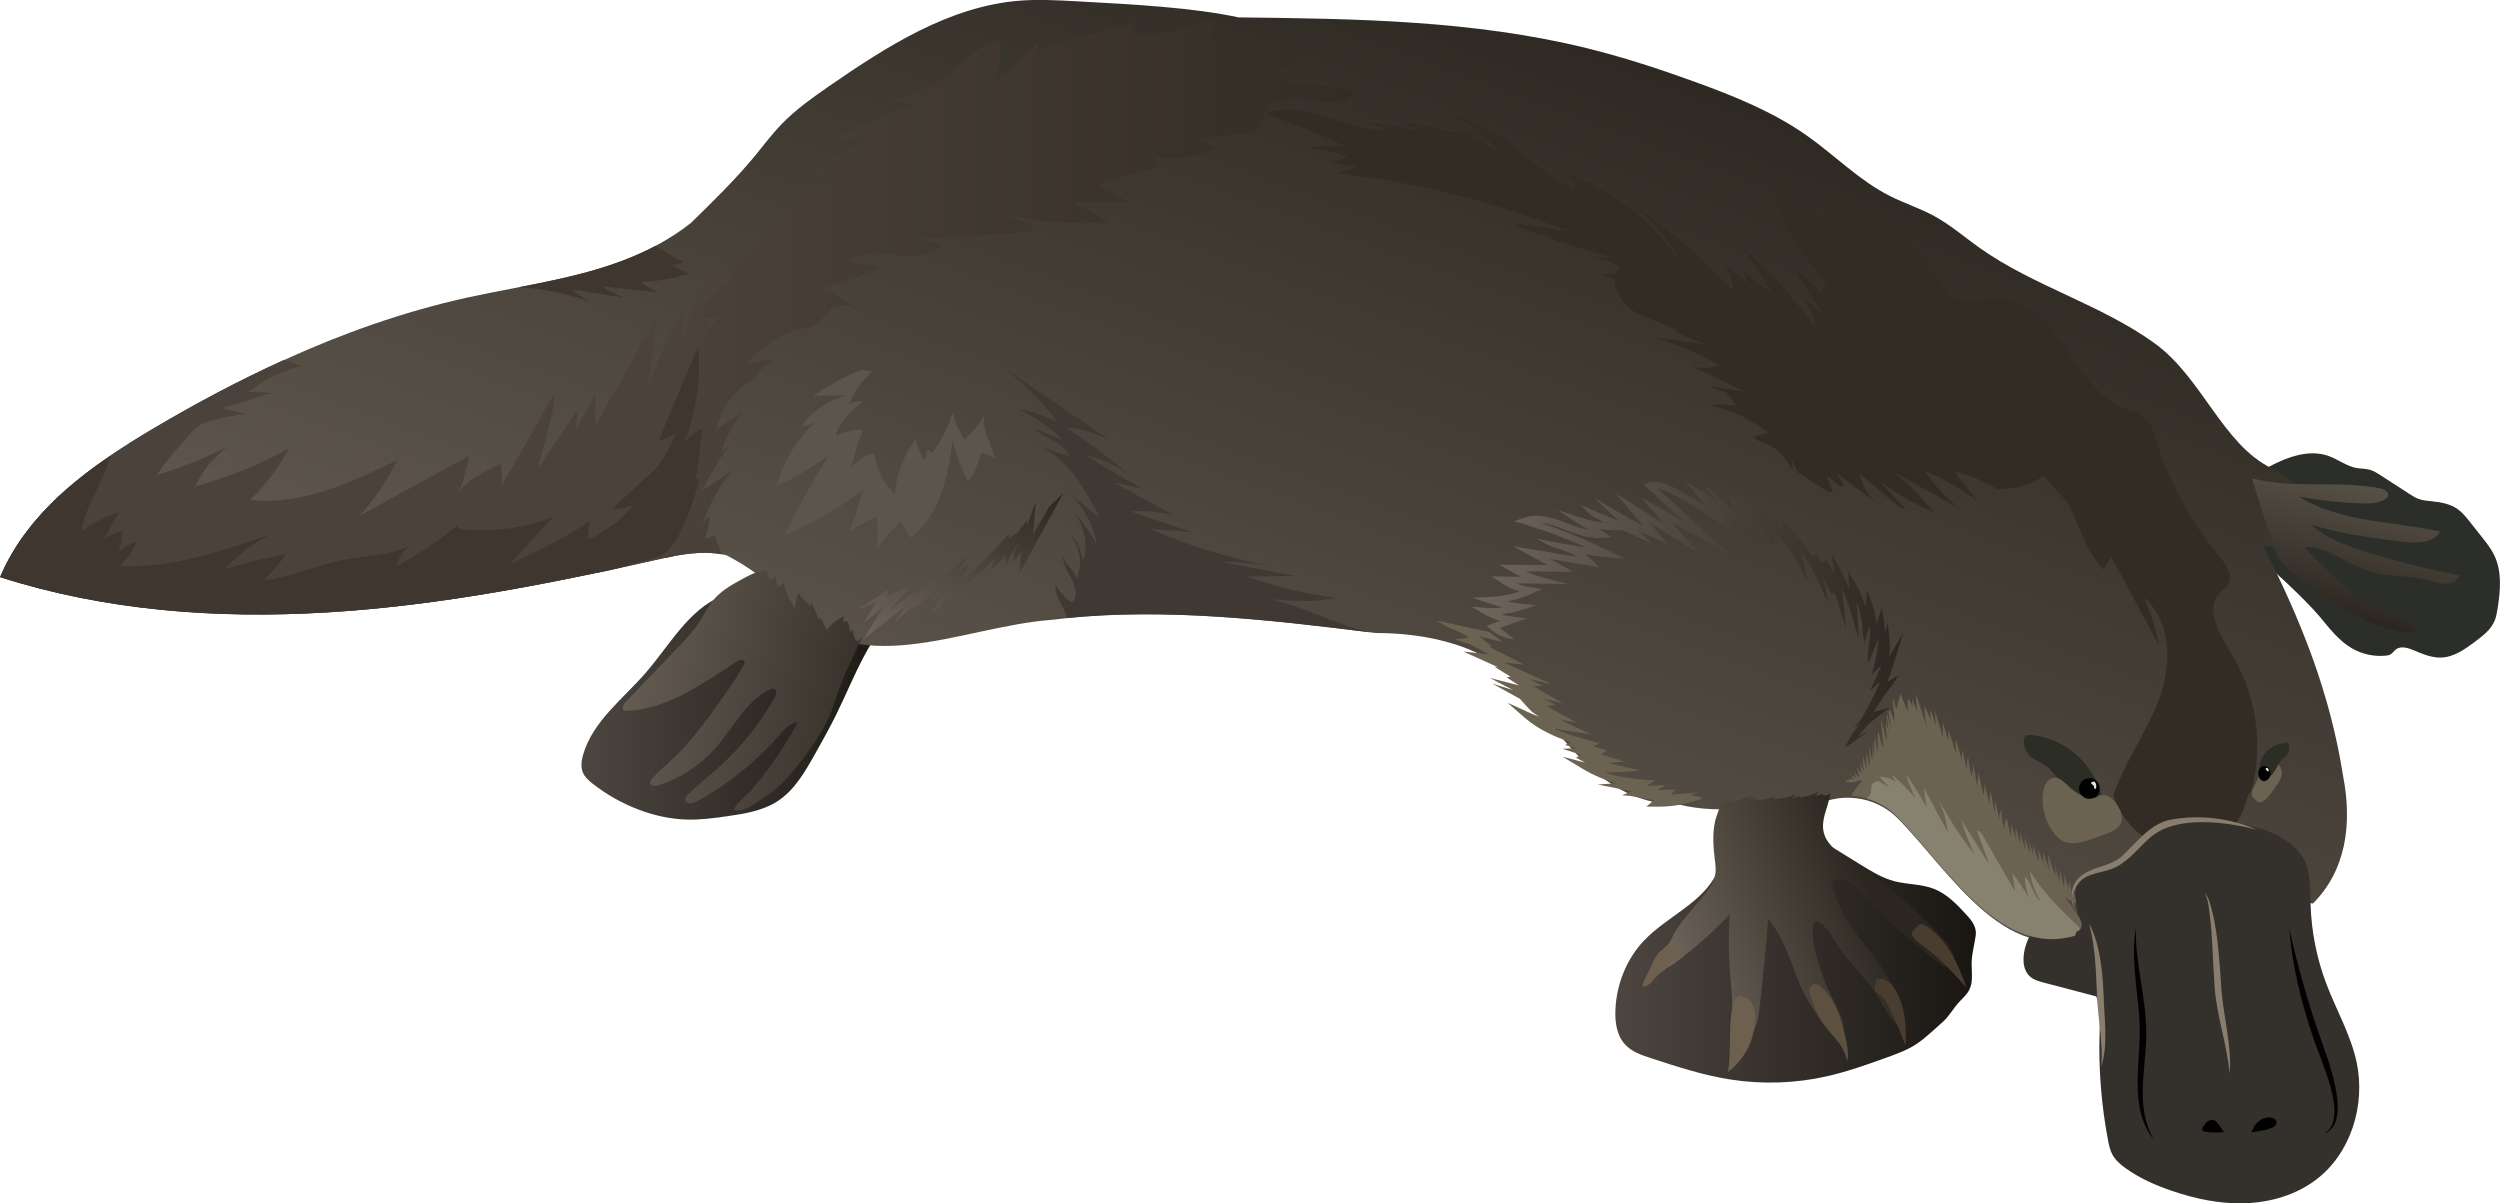 
        <svg xmlns:rdf="http://www.w3.org/1999/02/22-rdf-syntax-ns#" xmlns="http://www.w3.org/2000/svg" xmlns:cc="https://creativecommons.org/ns" xmlns:xlink="http://www.w3.org/1999/xlink" xmlns:dc="https://www.dublincore.org/specifications/dublin-core/dcmi-terms/" x="0px" y="0px" width="500px" height="240.66px" viewBox="0 0 500 240.66" xml:space="preserve">
            <title>Ornithorhynchus anatinus (Platypus)</title>
            <desc xmlns:ian_image_library="https://ian.umces.edu/media-library/">
                <ian_image_library:title>Ornithorhynchus anatinus (Platypus)</ian_image_library:title>
                <ian_image_library:descr><p>Illustration of Ornithorhynchus anatinus (Platypus)</p></ian_image_library:descr>
                <ian_image_library:scene>
                    <ian_image_library:contains>mammal, monotreme, platypus, Chordata, Mammalia, Monotremata, Ornithorhynchidae, Ornithorhynchus, anatinus</ian_image_library:contains>
                    <ian_image_library:when>2025-06-26</ian_image_library:when>
                </ian_image_library:scene>
            </desc>
             <defs><linearGradient id="ian_symbols_e10c12fd97ae5784a14d2b6e1f667497" x1="116.29" y1="141.56" x2="180.67" y2="141.56" gradientUnits="userSpaceOnUse"><stop offset="0" stop-color="#4d4640"></stop><stop offset="1" stop-color="#191612"></stop></linearGradient><linearGradient id="ian_symbols_e10c12fd97ae5784a14d2b6e1f6674971" x1="323.07" y1="192.98" x2="395.18" y2="192.98" xlink:href="#ian_symbols_e10c12fd97ae5784a14d2b6e1f667497"></linearGradient><linearGradient id="ian_symbols_e10c12fd97ae5784a14d2b6e1f6674972" x1="202.5" y1="229.21" x2="291.48" y2="-12.22" gradientUnits="userSpaceOnUse"><stop offset="0" stop-color="#6f665c"></stop><stop offset="1" stop-color="#2b2720"></stop></linearGradient><linearGradient id="ian_symbols_e10c12fd97ae5784a14d2b6e1f6674973" x1="179.69" y1="132.08" x2="202.43" y2="92.69" xlink:href="#ian_symbols_e10c12fd97ae5784a14d2b6e1f6674972"></linearGradient><linearGradient id="ian_symbols_e10c12fd97ae5784a14d2b6e1f6674974" x1="115.48" y1="132.51" x2="182.01" y2="143.35" xlink:href="#ian_symbols_e10c12fd97ae5784a14d2b6e1f6674972"></linearGradient><linearGradient id="ian_symbols_e10c12fd97ae5784a14d2b6e1f6674975" x1="476.26" y1="83.09" x2="466.93" y2="123.01" xlink:href="#ian_symbols_e10c12fd97ae5784a14d2b6e1f6674972"></linearGradient><linearGradient id="ian_symbols_e10c12fd97ae5784a14d2b6e1f6674976" x1="294.31" y1="122.86" x2="380.61" y2="122.86" xlink:href="#ian_symbols_e10c12fd97ae5784a14d2b6e1f6674972"></linearGradient><linearGradient id="ian_symbols_e10c12fd97ae5784a14d2b6e1f6674977" x1="131.95" y1="57.4" x2="270.61" y2="57.4" gradientUnits="userSpaceOnUse"><stop offset="0" stop-color="#4a423b"></stop><stop offset="1" stop-color="#332c24"></stop></linearGradient><linearGradient id="ian_symbols_e10c12fd97ae5784a14d2b6e1f6674978" x1="150.6" y1="75.54" x2="151.89" y2="75.54" xlink:href="#ian_symbols_e10c12fd97ae5784a14d2b6e1f6674977"></linearGradient><linearGradient id="ian_symbols_e10c12fd97ae5784a14d2b6e1f6674979" x1="172.41" y1="20.47" x2="176.87" y2="20.47" xlink:href="#ian_symbols_e10c12fd97ae5784a14d2b6e1f6674977"></linearGradient><linearGradient id="ian_symbols_e10c12fd97ae5784a14d2b6e1f66749710" x1="333.03" y1="193.86" x2="390.83" y2="171.85" gradientUnits="userSpaceOnUse"><stop offset="0" stop-color="#6f665c"></stop><stop offset=".71" stop-color="#2b2720"></stop></linearGradient></defs><path d="M144.32,119.2c-6.68,2.83-10.38,9.82-15.13,15.3-4.55,5.25-10.6,9.71-12.55,16.38-.35,1.19-.54,2.5-.06,3.64.4.93,1.19,1.63,1.99,2.25,2.73,2.13,5.78,3.86,9.01,5.1,3.19,1.23,6.57,1.98,9.99,2.05,2.63.05,5.24-.3,7.85-.67,3.5-.5,7.12-1.08,10.09-3.01,3.37-2.19,5.47-5.84,7.44-9.34,1.47-2.62,2.95-5.24,4.27-7.93,3.82-7.74,6.7-16.46,13.44-21.85" fill="url(#ian_symbols_e10c12fd97ae5784a14d2b6e1f667497)"></path><path d="M453.24,93.64c3.84-2.08,8.35-3.91,12.46-2.45,1.92.68,3.6,2.05,5.6,2.41.9.16,1.84.11,2.72.37.74.22,1.4.64,2.05,1.06,1.91,1.24,3.83,2.48,5.74,3.71.61.4,1.23.8,1.92,1.05.85.31,1.77.37,2.68.47,1.8.18,3.65.52,5.13,1.57.95.67,1.68,1.6,2.41,2.51.81,1.02,1.62,2.04,2.42,3.06.94,1.18,1.88,2.37,2.52,3.74,1.54,3.26,1.19,7.06.62,10.61-.13.84-.28,1.68-.61,2.46-.73,1.71-2.28,2.91-3.77,4.03-2.06,1.55-4.29,3.17-6.87,3.27-1.89.07-3.7-.69-5.44-1.43-1.18-.5-2.65-.97-3.67-.18-.38.3-.64.75-1.07.99-.28.16-.62.21-.94.24-2.33.23-4.73-.29-6.76-1.47-2.65-1.54-4.55-4.07-6.51-6.42-2.72-3.25-9.66-9.65-12.88-12.41" fill="#2c2e2a"></path><path d="M343.43,174.46c-2.83,6.14-10.05,8.79-14.69,13.72-3.49,3.71-5.46,8.75-5.66,13.84-.1,2.44.27,5.07,1.93,6.87,1.35,1.47,3.33,2.14,5.23,2.76,5.2,1.7,10.44,3.41,15.85,4.25,6.42,1.01,13.03.78,19.37-.66,4.03-.92,7.94-2.32,11.83-3.72,2.06-.74,4.14-1.49,5.96-2.69,1.89-1.24,3.53-2.91,5.23-4.38,1.29-1.11,2.11-2.67,3.25-3.94.73-.81,1.6-1.52,2.1-2.49.78-1.49.54-3.28.5-4.96-.05-2.08.53-3.9.81-5.92.24-1.66-.7-2.93-1.77-4.1-1.91-2.08-3.92-4.22-6.55-5.26-2.53-1-5.36-.86-7.98-1.55-2.42-.64-4.58-1.97-6.71-3.29-1.9-1.17-3.79-2.34-5.69-3.51" fill="url(#ian_symbols_e10c12fd97ae5784a14d2b6e1f6674971)"></path><path d="M359.69,182.02c-.35-.48-.71-.93-1.08-1.38l1.02-.84c.39.47.77.94,1.13,1.44l-1.06.78Z" fill="#010101"></path><path d="M461.29,108.34c.07.53.04,1.07-.33,1.43-.43.42-1.12.36-1.72.26-.53-.09-6.68-1-6.54-.73,7.54,14.88,13.32,29.32,15.91,45.85,1.89,9.72.57,18.96-6.03,25.56-14.52-2.64-30.36-1.32-43.56,5.28-17.16,9.24-29.04-11.88-39.6-22.44-2.17-2.17-5.11-3.53-8.15-3.9-1.61-.2-3.26-.13-4.85.24-1.78.41-2.89,1.18-4.72,1.14-8.8-.2-17.13,2.06-25.84-.11-14.52,0-22.44-11.88-31.68-23.76-6.6-7.92-18.48-10.56-29.04-10.56-.5-.07-1.02-.13-1.53-.18-19.71-2.46-40.5-4.81-60.26-2.79-.96.11-1.93.21-2.89.33-18.48,1.32-39.6,13.2-54.13-3.96-2.64-3.96-6.6-6.6-11.01-8.94-.32-.08-.62-.13-.94-.2-3.21-.57-6.48-.22-9.73.38-.57.11-1.12.22-1.68.34-.82.17-1.62.34-2.43.53-1.56.34-3.12.7-4.67,1.04-19.96,4.37-40.11,8.09-60.49,9.31-21.98,1.31-44.33-.34-65.31-7.06.7-1.68,1.52-3.29,2.42-4.84.24-.42.49-.83.75-1.23.46-.73.95-1.44,1.45-2.14.26-.36.53-.71.81-1.07.26-.36.54-.71.82-1.06.28-.36.55-.69.87-1.03.29-.34.58-.69.88-1.02.28-.33.58-.66.91-.99.32-.33.62-.66.95-.98.79-.79,1.6-1.58,2.44-2.34.32-.29.63-.58.96-.87.53-.46,1.07-.91,1.61-1.36.01-.03.04-.04.05-.04.67-.55,1.37-1.12,2.13-1.7.42-.33.86-.65,1.29-.98.15-.11.29-.21.44-.32.34-.26.7-.5,1.04-.75.65-.46,1.29-.91,1.94-1.36.01-.01.04-.03.05-.04.05-.04.11-.07.16-.11,2.89-1.98,5.86-3.82,8.83-5.57,8.37-4.95,16.99-9.54,25.86-13.56,11.75-5.36,23.92-9.68,36.51-12.48,3.43-.75,6.92-1.41,10.42-2.09,9.47-1.83,18.97-3.79,27.46-8.3,2.44-1.29,4.81-2.8,7.05-4.57,4.41-4.3,8.84-8.62,12.77-13.37,1.82-2.22,3.54-4.53,5.54-6.57,2.79-2.85,6.06-5.15,9.33-7.42,11.59-8,24.05-15.97,38.09-17.1,3.75-.3,7.51-.09,11.25.11,11.72.63,23.43,1.27,32.57,3.23,23.35.26,46.96.57,69.64,6.16,7.35,1.81,14.56,4.17,21.69,6.76,7.8,2.83,15.58,5.97,22.36,10.75,5.6,3.95,10.48,9,16.62,12.08,2.88,1.45,5.99,2.44,8.83,3.99,3.21,1.76,5.98,4.17,8.95,6.28,10.89,7.76,24.33,11.35,35.15,19.19,9.45,6.85,13.54,20.15,23.34,24.96,1.65.81,3.3,1.36,4.19,3.12.44.88.66,1.85.87,2.82.61,2.74,1.22,5.48,1.83,8.21.04.17.07.34.1.52Z" fill="url(#ian_symbols_e10c12fd97ae5784a14d2b6e1f6674972)"></path><path d="M422.13,111.11c3.22,5.98,6.44,11.95,9.65,17.91-.58-3.29-1.58-6.48-2.98-9.52,5.48,4.67,5.56,13.29,3.1,20.07-1.74,4.78-4.45,9.11-6.71,13.65-.58,1.14-1.12,2.3-1.62,3.47-.3.75-.82,1.6-.84,2.4,0,.24.03.48.13.71.84,2.03,2.18,4.13,3.7,5.73.7.75,1.5,1.41,2.4,1.91,1.1.63,2.34,1.03,3.56,1.36,1.85.48,3.72.79,5.61,1,1.03.12,2.07.2,3.08-.04,1.19-.29,2.24-1.02,3.17-1.83,1.77-1.56,3.19-3.5,4.17-5.64.48-1.07.62-2.36,1.16-3.38.21-.4.49-.61.65-1.04.21-.57.3-1.23.42-1.82.95-4.74.88-9.66-.12-14.39-.83-3.87-2.31-7.59-4.4-10.96-2.35-3.8-5.39-8.88-2.34-12.15.58-.62,1.35-1.08,1.76-1.82.98-1.76-.45-3.82-1.73-5.35-5.77-6.96-10.16-15.05-12.84-23.67-.48-1.52-.95-3.13-2.14-4.17-1.06-.91-2.47-1.21-3.76-1.7-5.49-2.09-8.81-7.52-12.15-12.34-3.35-4.82-7.92-9.76-13.78-9.82-2.97-.04-6.19,1.15-8.73-.38-1.27-.77-2.07-2.06-2.89-3.29-4.77-7.16-11.25-13.14-18.76-17.31-1.21-.67-3.1-1.11-3.67.16-.33.71.04,1.52.4,2.2,1.43,2.67,3,5.24,4.73,7.72-4.33-4.17-9.39-7.59-14.85-10.06-.09,4.05,2.23,7.62,4.49,11.08.12.2.25.38.37.57,1.72,2.26,3.45,4.51,5.16,6.77-.83-.18-1.41,1.02-.98,1.64l-.48-.44c-1.82-1.72-3.66-3.43-5.48-5.14,1.68,3.12,3.55,6.1,5.62,8.96.29.44.61.86.92,1.28-.32-.34-.63-.67-.98-.99-1.28-1.23-2.75-2.28-4.3-3.12,1.66,1.31,2.8,3.25,3.16,5.33.05.3.09.62.11.92-.25-.36-.51-.71-.79-1.07-4.34-5.98-9.43-11.43-15.08-16.2,2.64,2.97,4.92,6.24,6.8,9.74.08.13.15.25.21.38-.66-.37-1.29-.77-1.91-1.2-.01,0-.01-.01-.03-.01-1.4-.99-2.69-2.14-3.83-3.43.28,1.11.74,2.17,1.32,3.13.21.34.45.67.69.99-.26-.34-.54-.67-.83-.99-1.39-1.53-3.02-2.83-4.83-3.82.94,1.14,1.52,2.57,1.66,4.04.03.32.04.63.03.95-.29-.32-.59-.62-.9-.94-6.44-6.76-13.64-12.82-21.41-18.02,5.2,3.63,9.52,8.53,12.45,14.15-5.97-9.03-14.98-16.01-25.21-19.52,1.4.48,2.57,1.58,3.19,2.93.2.44.34.88.42,1.35-.66-.3-1.32-.65-1.94-1.03-.44-.25-.87-.51-1.29-.82-.13-.03-.28-.05-.41-.07-2.19-1.72-4.37-3.42-6.56-5.14-4.48-3.5-9.2-7.12-14.81-7.99,2.96,1.08,5.64,2.88,7.78,5.19,0,0,.01.01.03.03.63.69,1.23,1.44,1.77,2.22-2.94-2.11-6.15-3.83-9.52-5.14-1.17-.45-2.36-.84-3.58-1.19.91.42,1.81.83,2.72,1.25.99.45,1.98.91,2.96,1.36-1.68-.34-3.35-.69-5.04-1.02-2.6-.54-5.2-1.06-7.82-1.58,1.82.71,3.63,1.41,5.45,2.13-3.84-.63-7.68-1.28-11.54-1.93,1.48.55,2.94,1.11,4.42,1.65-6.77.33-13.5-3.78-20-3.99-1.57-.05-3.14.13-4.69.66.17.09.33.2.49.3,5.28,1.76,10.43,3.85,15.43,6.27-2.53.07-5.07.13-7.62.2.05.04.11.09.16.12,2.73.28,5.45.87,8.05,1.74-.99.5-2.03.87-3.12,1.12.55.21,1.11.4,1.68.54,1.25.12,2.51.22,3.75.33-.42.07-.84.16-1.25.29-.96.26-1.9.65-2.77,1.16,6.3.73,12.58,1.78,18.77,3.18,9.19,2.05,18.22,4.84,26.97,8.34-1.69-.22-3.38-.46-5.07-.69-1.93-.26-3.85-.51-5.78-.78,2.97,1.6,6.27,2.57,9.62,2.88-1.16-.07-2.32-.12-3.47-.18,3.29.99,6.57,1.97,9.86,2.96,1.29.38,2.57.78,3.87,1.16-.62-.01-1.24-.03-1.86-.04-1.02-.03-2.03-.04-3.05-.07,1.44.13,2.85.38,4.25.75.71.42,1.43.86,2.13,1.31-.36.36-.62.75-.79,1.17-.95.08-1.91.16-2.88.24.86.32,1.73.65,2.59.96-.17,2.43,1.77,5.25,4.13,6.56,1.33.74,2.79,1.27,4.22,1.82h.01c1.76.69,3.47,1.41,4.86,2.6h.01c1.66.77,3.38,1.44,5.14,1.99-1.62-.21-3.26-.42-4.88-.62-1.77-.24-3.52-.46-5.29-.69,1.52.49,3.02,1.02,4.5,1.61,2.83,1.11,5.58,2.42,8.25,3.88-1.23.46-2.55.62-3.85.5-.66-.07-1.29-.21-1.91-.41,1.15.55,2.31,1.11,3.46,1.68,2.38,1.14,4.75,2.28,7.14,3.45-1.4-.2-2.81-.4-4.22-.59-1.25-.18-2.5-.36-3.75-.53,1.53.3,3.04.78,4.49,1.39.61.71,1.17,1.44,1.7,2.2.09.13.16.28.18.44-1.72-.34-3.5-.38-5.23-.11,1.72.36,3.39.88,5.02,1.56,2.34.96,4.55,2.26,6.55,3.82-.86.46-1.81.75-2.79.86.25.26.51.51.79.77,2.01.66,3.88,1.58,5.23,3.17.65.78,1.17,1.7,1.69,2.61.11.09.21.17.33.25-.01-.03-.01-.04-.03-.07-.07-.09-.13-.17-.21-.26.05.04.11.07.16.11-.18-.57-.29-1.16-.3-1.77.4.79.81,1.56,1.21,2.35,2.03,1.32,4.05,2.63,6.09,3.95.3-.05.61-.12.9-.21-.41-1.03-.81-2.06-1.2-3.09.96.78,1.91,1.56,2.88,2.34.2-.13.38-.26.57-.41-.51-.82-1.03-1.62-1.54-2.43.77.58,1.54,1.15,2.32,1.73,2.05,1.52,4.09,3.04,6.14,4.55-1.69-1.25-2.94-3.08-3.52-5.08-.11-.33-.18-.66-.24-1,2.65,2.22,5.29,4.44,7.95,6.65.44.15.87.29,1.32.4-1.82-1.9-3.63-3.8-5.45-5.69,2.44,1.78,5.02,3.37,7.7,4.75,1.07.55,2.17,1.08,3.27,1.57-1.76-2.27-3.72-4.36-5.86-6.26-.69-.61-1.39-1.19-2.1-1.74.44.24.88.49,1.32.71,3.93,2.17,7.85,4.32,11.8,6.47-1.76-1.33-3.34-2.86-4.75-4.55-.78-.92-1.5-1.91-2.16-2.93,3.68,1.54,7.19,3.54,10.4,5.9-1.4-1.76-2.79-3.5-4.2-5.25.17.13.34.25.51.36-.28-.32-.54-.63-.82-.95,2.96.75,5.81,1.94,8.44,3.5.45.03.9.04,1.35.01,2.89-.09,5.76-.96,8.12-2.67,1.45,1.89,3.02,3.67,4.7,5.33,2.24,4.37,3.76,10.03,7.22,13.52.08-.42,1.49-2.47,1.44-2.9M266.3,86.3s-.04-.03-.05-.03c.41.03.82.04,1.23.07-.4,0-.78-.01-1.17-.04Z" fill="#332c24"></path><path d="M171.32,122.09l6.57-4.32-.51,1.46-.04.11c.71-.43,1.46-.8,2.23-1.11l2.69-1.08-1.96,2.13c-.79.86-1.54,1.76-2.25,2.7,1.62-1.22,3.28-2.39,4.95-3.51l1.95-1.3-.1.21c.69-.55,3.03-2.72,3.76-3.22l-1.2,2.21c.79-.63,1.57-1.28,2.34-1.93l4-3.37-2.45,3.43c.16-.11.33-.22.5-.33l1.96-1.28-1.01,2.11c-.23.48-.48.95-.74,1.41,3.05-2.61,5.95-5.41,8.65-8.36l1.1-1.2.03.93c.43-.39.9-.74,1.39-1.04l.32-.2c.23-.3.46-.61.7-.91l1.26-1.6-.05,1.13c.02-.06.04-.11.06-.17l1.66-4.69-.38,4.96c-.04.56-.11,1.12-.19,1.68l3.3-5.61,2.84-2.74-8.76,15.98.19-3.48c.12-.33.24-.67.35-1.01-.14.23-1.84,2.36-1.99,2.59l.43-2.6c.24-.44.45-.89.62-1.37-.62.86-1.93,3.57-2.5,4.46l.11-2.22c-.2.33-.45.63-.73.89l-2.41,2.23,1.13-2.48c-3.25,3.3-9.19,8.31-12.87,11.12l1.58-2.91c.79-.81,1.5-1.68,2.14-2.6-.72.63-3.27,2.62-3.9,3.34l.85-2.11c-.63.49-1.27.98-1.9,1.46l-3.11,2.34.54-.81c-.25.24-3.35,2.88-3.64,3.08l2.25-3.1c-1.88,1.34-3.72,2.74-5.5,4.18l-2.94,2.39,1.96-3.24c.76-1.26,1.6-2.48,2.49-3.65-.54.39-3.8,3.04-4.28,3.49l1.8-3.14c.3-.34.57-.7.81-1.09l-4.07,1.72Z" fill="url(#ian_symbols_e10c12fd97ae5784a14d2b6e1f6674973)"></path><path d="M172.42,127.49c-.41.26-.55.56-.96.82-.61-.6-.92-1.5-.81-2.35-.23.05-.43.23-.5.46-.25-.27-.29-.68-.32-1.05s-.09-.78-.38-1.02-.84-.15-.88.22c.09-.44.17-.88.26-1.32-1.41.57-2.64,1.57-3.49,2.83-.26-.58-.52-1.17-.78-1.75-.18-.4-.57-.87-.94-.65-.36-1.07-.79-2.12-1.29-3.14l-.26.62c-.92-.73-1.73-1.61-2.38-2.59-.38,1.01-.63,2.06-.75,3.13-1.01-1.56-1.78-3.28-2.27-5.08-.25.21-.51.41-.76.62-.09.07-.21.15-.32.12-.13-.04-.17-.19-.19-.33-.09-.49-.1-1.1-.28-1.56-.13.11-.32.15-.48.21-.25.1-.51.19-.78.21-.13-.39-.26-.78-.39-1.16-.06-.19-.14-.41-.08-.61-.94-.1-2,.28-2.85.64-.91.39-1.77.88-2.64,1.35-1.97,1.07-3.92,2.27-5.33,4.01-1,1.24-1.7,2.69-2.55,4.03-1.32,2.08-3.04,3.87-4.74,5.65-3.38,3.54-6.76,7.08-10.14,10.61-.46.48-.88,1.35-.31,1.68.18.11.4.1.61.09,8.13-.37,15.12-5.53,21.98-9.9.48-.3,1.27-.51,1.47.02.09.25-.03.52-.16.76-1.14,2.11-2.53,4.08-3.91,6.04-3.33,4.7-6.69,9.45-10.95,13.32-1.27,1.15-2.63,2.23-3.66,3.6-.1.14-.2.28-.23.45-.1.7.98.83,1.65.62,4.38-1.39,8.38-3.99,11.42-7.44,3.55-4.02,6.02-9.3,10.81-11.72.32-.16.7-.31,1.02-.15.59.29.36,1.17.04,1.75-3.06,5.42-7.04,10.32-11.71,14.43-1.91,1.67-3.93,3.22-5.71,5.03-.2.2-.4.43-.45.71-.08.5.44.94.95.98s.99-.21,1.44-.45c6.19-3.37,11.77-7.86,16.4-13.18,1.02-1.18,2.16-2.48,3.71-2.65-1.71,3.25-3.67,6.37-5.86,9.32-1.07,1.45-2.2,2.86-3.38,4.23-1.07,1.23-2.91,2.58-3.62,4,1.5.55,3.34-.63,4.55-1.4,1.04-.66,2.09-1.32,3.07-2.08,2.45-1.88,4.45-4.29,6.31-6.76,1.94-2.57,3.77-5.25,5.11-8.19s2.1-6.17,3.46-9.15" fill="url(#ian_symbols_e10c12fd97ae5784a14d2b6e1f6674974)"></path><path d="M142.01,65.58c1,4.96,1.37,10.06,1.15,15.12-.48,10.64-3.51,21.14-8.53,30.53,0,.01-.01.01-.01.03-.55.11-1.1.21-1.64.33-.84.18-1.68.37-2.51.55-1.56.36-3.12.7-4.67,1.04-19.97,4.37-40.12,8.09-60.5,9.31-21.98,1.32-44.33-.34-65.29-7.06.05-.12.11-.24.15-.34.67-1.57,1.45-3.09,2.32-4.54.24-.42.49-.83.75-1.23.46-.73.95-1.44,1.45-2.14.26-.36.53-.71.81-1.07.26-.36.54-.71.82-1.06.28-.36.55-.69.87-1.03.29-.34.58-.69.88-1.02.28-.33.58-.66.91-.99.32-.33.62-.66.95-.98.28-.3.58-.61.88-.91.51-.49,1.03-.98,1.56-1.43.32-.29.63-.58.96-.87.53-.46,1.07-.91,1.61-1.36.01-.03.04-.04.05-.04.67-.55,1.37-1.12,2.1-1.68l.03-.03c.28-.22.57-.45.86-.66.15-.11.29-.21.44-.32.15-.11.29-.21.44-.32.34-.26.7-.5,1.04-.75.65-.46,1.29-.91,1.94-1.36.01-.01.04-.03.05-.04.05-.04.11-.07.16-.11,2.89-1.98,5.86-3.82,8.83-5.57,8.37-4.95,16.99-9.54,25.86-13.56,1.21.29,2.4.7,3.55,1.2-3.85.95-7.5,2.72-10.61,5.17,1.65-.01,3.3.07,4.94.24-3.56.58-6.83,2.4-10.38,2.96,1.61.4,3.23.78,4.84,1.17-1.99.25-3.99.63-5.94,1.15-1.99.51-3.22.87-4.63,2.38-1.36,1.45-2.67,2.94-3.95,4.46-.61.74-1.21,1.48-1.81,2.23-.32.41-1.14,1.97-1.61,2.11,4.95-1.5,9.77-3.42,14.39-5.72-2.79,2.03-5.03,4.78-6.5,7.91,6.53-1.8,12.86-4.34,18.8-7.6-2.05,3.8-4.69,7.29-7.78,10.31,10.22,1.14,20.12-3.46,29.39-7.95-1.98,4.03-4.51,7.79-7.51,11.12,7.3-4,14.61-8.01,21.93-12.01-.55,2.65-1.28,5.27-2.18,7.82,1.02-2.86,6.02-4.94,8.48-6.3.33,1.39.16,3.04.2,4.48,3.49-6.11,6.97-12.21,10.46-18.32.04,2.43-.58,4.81-1.2,7.16l-2.02,7.64c2.65-3.89,5.29-7.8,7.95-11.7-.12,1.36-.24,2.72-.34,4.08,1.29-2.47,2.6-4.95,3.89-7.42-.01,2.19-.01,4.37-.03,6.56,3.99-7.04,7.97-14.09,11.96-21.12-.17,4.62-.69,9.23-1.54,13.77,1.82-5.31,4.11-10.46,6.83-15.37.29,2.09.26,4.2-.05,6.27,1.99-6.5,4.62-12.79,7.82-18.8-.79,2.77-1.57,5.54-2.36,8.32-.2.7-.57,1.57-.77,2.4-.12.48-.17.92-.11,1.33.08.49.32,1.06.55,1.64.22.53.45,1.07.55,1.57.03.13.05.26.08.4Z" fill="#4a423b"></path><path d="M420.32,159.29c-1.46-6.45-7.33-11.64-13.91-12.29-.47-.05-1.02-.05-1.35.29-.25.26-.31.64-.31,1,0,1.11.49,2.22,1.31,2.97.9.83,2.13,1.21,3.13,1.93,1.08.78,1.84,1.93,2.76,2.9,1.13,1.2,2.51,2.13,3.87,3.05.73.49,1.53,1.01,2.41.99s1.79-.88,2.09-.84Z" fill="#2c2d25"></path><path d="M451.26,160.07c.17.34.62.46.99.37s.67-.36.94-.63c.91-.92,1.64-2.01,2.36-3.09.36-.54.73-1.11.8-1.75.05-.51-.08-1.01-.27-1.49-.1-.25-.22-.5-.41-.69-.29-.29-.73-.39-1.14-.37-.46.03-.91.19-1.28.48-.58.45-.91,1.14-1.22,1.8-.46.99-.92,1.99-1.38,2.98-.15.32-.3.66-.3,1.02.01.63.51,1.13.91,1.37Z" fill="#6c6252"></path><path d="M419.24,199.28c-3.51-.92-7.02-1.85-10.52-2.77-.9-.24-1.83-.49-2.55-1.06-1.85-1.46-1.69-4.32-.95-6.56.28-.85.64-1.72,1.31-2.31,1.89-1.65,4.79-.28,7.29-.4.37-.02.76-.08,1.04-.32.22-.18.35-.45.44-.71.93-2.66-1.14-5.84.23-8.3,1.27-2.3,4.52-2.31,6.86-3.52,2.81-1.45,4.26-4.65,6.75-6.59,3.07-2.39,7.27-2.57,11.17-2.5,5.93.1,12.16.65,17.06,3.97,1.1.75,2.12,1.63,2.87,2.73,1.95,2.86,1.77,6.59,1.88,10.05.17,5.38,1.24,10.72,3.14,15.75,1.97,5.22,4.85,10.14,6.04,15.59,1.88,8.6-1.09,18.34-8.12,23.64-4.02,3.03-9.08,4.5-14.12,4.68-5.03.18-10.05-.88-14.81-2.52-3.19-1.1-6.32-2.48-9.07-4.44-1.05-.75-2.06-1.61-2.68-2.74-.5-.9-.71-1.93-.9-2.95-1.32-6.94-1.89-14.02-1.69-21.09.08-2.76.21-5.77-.67-7.63Z" fill="#34302c"></path><path d="M451.39,165.94c-6.31-1.6-16.34-3.01-21.5,1.7-2.1,1.84-3.96,4.35-6.57,5.7-2.45,1.35-5.88,1.03-7.63,3.32-1.13,1.4-1.44,3.49-.68,5.25-1.04-1.64-.94-3.91.15-5.62,2.36-3.27,7.18-2.58,9.79-5.6,2.72-2.58,5.35-6.13,9.38-6.79,5.74-1.02,11.77-.23,17.07,2.04h0Z" fill="#897e6d"></path><path d="M417.82,184.7c2.26,4.34,2.65,9.4,2.9,14.19.1,4.79.98,9.78-.47,14.46.42-4.84-.72-9.56-.85-14.39-.23-4.82-.31-9.57-1.59-14.26h0Z" fill="#897e6d"></path><path d="M440.91,178.54c1.02,1.18,1.26,2.82,1.67,4.29,1.03,4.49,1.27,9.16,1.62,13.71.24,6.1,2.22,12.11,1.74,18.24-.55-6.13-2.77-11.96-3.06-18.14-.36-4.59-.33-9.15-.94-13.7-.22-1.5-.27-3.07-1.04-4.4h0Z" fill="#897e6d"></path><path d="M427.19,185.55c-.21,7.27,2.15,14.19,2.07,21.48-.12,7.08-2.28,14.55,1.57,20.99-4.79-5.87-3.01-14.12-2.89-21.01.12-7.09-1.99-14.36-.75-21.47h0Z" fill="#010101"></path><path d="M450.24,226.46l.63-1.16c.59-1.09,1.74-1.81,2.89-1.81.03,0,.06,0,.08,0,.85.03,1.43.41,1.46.99.05.86-1,1.36-3.76,1.79l-1.31.2Z" fill="#010101"></path><path d="M444.79,226.44c-.4-.64-.84-1.26-1.32-1.84-.16-.19-.33-.38-.54-.5-.42-.22-.96-.11-1.36.16s-.67.68-.93,1.08c-.13.21-.27.46-.17.68.1.23.39.3.63.34.62.1,1.23.2,3.68.08Z" fill="#010101"></path><path d="M457.84,185.65c1.59,7.06,3.49,14,5.85,20.83,1.4,4.21,7.31,18.21,1.01,20.29,5.51-2.75-.98-15.46-2.26-19.86-2.32-6.88-4.02-14.01-4.6-21.25h0Z" fill="#010101"></path><path d="M454.97,110.16c1,2.42,3.08,4.21,5.14,5.82,5.87,4.6,12.37,8.65,19.63,10.32,1.42.33,3.2.43,4.05-.75-4.11-1.76-8.25-3.54-11.91-6.11-2.04-1.43-3.91-3.09-5.73-4.79-1.86-1.72-3.68-3.49-5.47-5.29,4.67-.19,8.56,3.39,13.01,4.84,4,1.3,8.38.84,12.45,1.93,1.05.28,2.09.67,3.17.62s2.24-.68,2.46-1.74c-6.46-1.21-12.85-2.82-19.11-4.83-3.78-1.21-7.62-2.63-10.53-5.31,5.28,1.75,10.83,2.49,16.34,3.23,2.09.28,4.22.56,6.3.23,1.31-.21,2.73-.8,3.2-2.04-9.54-2.06-19.92-1.84-28.22-6.97,4.05.75,8.16,1.21,12.28,1.36,1.62.06,3.32.05,4.77-.69.36-.18.72-.45.81-.84.2-.83-.86-1.36-1.7-1.51-8.42-1.59-17.27.17-25.56-1.98" fill="url(#ian_symbols_e10c12fd97ae5784a14d2b6e1f6674975)"></path><path d="M419.79,159.1c.84-.26,1.78,0,2.47.53s1.19,1.29,1.58,2.08c.41.83.72,1.78.45,2.66-.36,1.19-1.63,1.82-2.78,2.28-1.21.49-2.44.93-3.68,1.34-1.75.57-3.74,1.04-5.37.17-.7-.37-1.25-.96-1.73-1.6-1.71-2.28-2.49-5.24-2.12-8.06.17-1.32.87-2.86,2.2-2.96,1.05-.08,1.9.77,2.65,1.49.95.91,2.01,1.74,3.24,2.21s2.65.56,3.08-.15Z" fill="#6c6252"></path><path d="M379.31,156.46c.26.17.51.37.74.59-.28-.16-.51-.37-.74-.59Z" fill="#6c6252"></path><path d="M416.35,184.88c.01.28-.07.57-.2.81-3.45-3.08-7.71-7.45-10.13-11.38.2,2.1.91,4.15,2.06,5.93-1.53-1.24-1.68-3.64-3.16-4.98.01,1.45.29,2.9.82,4.26-1-1.76-2.11-3.43-3.33-5.04.18,1.24.38,2.48.57,3.72-2.2-3.8-4.42-7.6-6.63-11.41-.2-.33-.57-.73-.9-.51.77,2.15,1.53,4.3,2.31,6.47-1.86-2.96-3.72-5.9-5.57-8.84.7,2.34,1.57,4.63,2.59,6.85-2.68-3.43-5.06-7.1-7.12-10.93.98,2.1,1.62,4.36,1.89,6.65-1.6-2.98-3.21-5.95-4.81-8.94.2,1.33.41,2.67.61,4-1.27-2.31-2.65-4.55-4.17-6.71.48,1.68,1.14,3.3,1.95,4.84-1.47-1.66-3.04-3.25-4.69-4.73.15.54.44,1.04.81,1.47-.96-.66-2.13-1.03-3.3-1.06.41.9,1.4,1.33,1.91,2.2-.54-.49-1.03-.61-1.81-1.15-.58-.42-1.56.12-1.78.81-.12.4-.01.82-.08,1.23-.09.51-.48.9-.87,1.27h-.01c-1-.3-2.05-.48-3.09-.55.22-.48.55-.91.88-1.33,2.94-3.76,5.48-7.84,7.55-12.15.24-.48.48-.96.84-1.33,1.33-1.31,3.59-.51,5.1.59,3.18,2.36,5.41,5.74,7.59,9.06,1.78,2.73,3.58,5.47,5.36,8.2,1.64,2.51,3.3,5.03,5.39,7.18,1.82,1.86,3.95,3.41,5.83,5.2,2.57,2.46,4.69,5.35,6.69,8.28.42.61.86,1.27.87,2.02Z" fill="#6c6252"></path><path d="M415,180.61c-.13-.02-.04.24.08.18s.12-.22.1-.34c-.1-.79-.27-1.58-.52-2.34-.13.63-.11,1.29.05,1.9-.29-1.28-.59-2.55-.88-3.83-.19.73-.19,1.52.01,2.25-.31-1.18-.63-2.36-.94-3.55-.03.89-.06,1.78-.1,2.66-.27-1.14-.55-2.29-.82-3.43-.08.83-.07,1.67.04,2.49-.46-1.25-.8-2.55-1.01-3.87.04.83.08,1.65.12,2.48-.59-1.45-1.09-2.93-1.48-4.45-.04,1.13.05,2.27.28,3.38-.5-1.23-.92-2.5-1.26-3.78-.09.98-.02,1.97.22,2.92-.41-1.15-.83-2.29-1.24-3.44.04.82.07,1.63.11,2.45-.49-1.11-.86-2.28-1.09-3.47-.08.86-.06,1.74.06,2.6-.28-1.02-.56-2.05-.84-3.07.03.8.06,1.6.09,2.39-.35-1.09-.71-2.19-1.06-3.28.05.82.11,1.63.16,2.45-.41-1.1-.76-2.23-1.05-3.37,0,.74,0,1.47,0,2.21-.28-1.04-.55-2.09-.83-3.13-.15.78-.14,1.6.04,2.37-.4-1.06-.72-2.14-.95-3.25-.04.86-.08,1.73-.11,2.59-.27-1.22-.54-2.44-.82-3.66-.5.78-.64,1.77-.38,2.66-.44-1.45-.7-2.96-.76-4.48-.35.82-.44,1.75-.27,2.62-.29-1.46-.58-2.92-.87-4.38-.04.82-.07,1.65-.11,2.47-.28-1.41-.55-2.81-.83-4.22-.2.83-.28,1.68-.24,2.54-.35-1.45-.69-2.9-1.04-4.36.04.88-.01,1.76-.17,2.62-.33-1.54-.65-3.09-.98-4.63-.09.92-.18,1.84-.27,2.75-.26-1.46-.52-2.92-.77-4.38-.1.81-.2,1.62-.3,2.43-.36-1.32-.61-2.66-.76-4.02-.26.99-.32,2.03-.19,3.05-.29-1.44-.59-2.88-.88-4.32-.27.87-.3,1.82-.1,2.71-.31-1.62-.72-3.22-1.23-4.8-.14,1.02-.1,2.06.11,3.06l-1.61-4.95c-.1.89-.05,1.8.14,2.67-.41-1.39-.82-2.78-1.23-4.16-.1,1-.1,2.01,0,3.01-.52-1.74-1.04-3.48-1.55-5.21-.06,1.02,0,2.04.18,3.04-.37-1.15-.74-2.3-1.11-3.45-.16.83-.13,1.69.09,2.5-.34-1.1-.77-2.17-1.28-3.2-.09,1.48.09,2.98.52,4.4-.78-2.22-1.51-4.47-2.19-6.73-.08,1.19,0,2.38.23,3.55-.36-.88-.71-1.76-1.07-2.65-.03.64.03,1.29.16,1.92-.18-.73-.51-1.43-.96-2.03-.14.91-.16,1.85-.06,2.76l-1.49-3.77c-.24,1.03-.48,2.07-.83,3.23l-.61-2.06c-.17.14-.14.4-.1.62.22,1.31.33,2.63.33,3.96-.24-.81-.52-1.6-.85-2.38-.24-.05-.32.31-.28.55.15,1.03.29,2.05.44,3.08-.32-.89-.54-1.81-.65-2.75-.17.02-.19.25-.17.42.12.95.24,1.89.37,2.84-.29-.59-.45-1.25-.44-1.9-.38,1.23.27,2.59-.08,3.82-.26-1.43-.61-2.84-1.06-4.22l.47,4.79c.02.23.04.48-.11.66-.38-.95-.63-1.96-.75-2.98-.21.1-.24.38-.23.61.03,1.12.05,2.23.08,3.35-.4-.83-.45-1.78-.49-2.69-.53,1.04-.08,2.33-.41,3.45-.05-.91-.11-1.81-.16-2.72l-.1,3.7c-.3-.86-.47-1.77-.48-2.68-.49,1.17.26,2.53-.05,3.76l-.72-2.75c.04,1.15.07,2.31.11,3.46-.23-.9-.47-1.81-.7-2.71-.07,1.04-.01,2.09.16,3.11-.37-.62-.58-1.32-.79-2.01.1.83.19,1.67.28,2.5-.4-.45-.74-.95-1.02-1.48.26.73.46,1.49.59,2.26-.32-.43-.68-.82-1.08-1.18l.54,1.24c-.36-.25-.76-.45-1.17-.59.2.26.49.46.8.56-.31-.14-.67-.16-.99-.06.34-.03.78,0,.89.32-.62-.07-1.26.08-1.78.43,1,.47,2.18.11,3.23-.26" fill="#6c6252"></path><path d="M451.94,155.82c-.79-5.49,2.78-6.91,5.27-7.29.18-.03.39-.03.51.17.09.15.12.38.12.59,0,.66-.18,1.32-.49,1.76-.34.49-.81.72-1.19,1.15-.41.46-.7,1.14-1.05,1.72-.43.71-.95,1.26-1.47,1.81-.28.29-.58.6-.91.58s-.68-.52-.79-.5Z" fill="#2c2d25"></path><path d="M331.83,161.33c-.33,0-2.21.01-2.54,0l1.5-1.31c-.33-.04-.65-.1-.98-.15l-3.91-.71h.02s-1.49-.09-1.49-.09l1.91-.86c-.67-.09-1.33-.2-1.98-.34l-4.82-.97,3.75-.25c-2.41-.66-4.73-1.65-6.87-2.95l-3.9-2.36,4.41,1.16c.07.02.15.04.22.06-.42-.15-1.55-.85-1.96-1.01l1.06-.58-3.8-1.21,2.94-.13-2.4-.62,1.17-.53c-3.26-1.14-6.54-2.6-9.22-4.94l-3.42-2.99,4.13,1.89c.72.33,1.44.63,2.18.9-.74-.43-1.46-.94-2.06-1.6l-1.77-1.96-5.54-3.06,4.16,1.3-4.63-2.42,5.83,1.49-2.49-1.6.77-.16-3.21-1.98.7.09-6.91-3.12,5.23.56-4.08-2.08c-.18-.08-2.72-.82-2.89-.92l2.91-.35c-1.23-.76-2.52-1.4-3.88-1.91l-2.77-1.51,10.44,2.24c.35.1,2.27,1.54,2.8,1.95.29.22-2.79-.58-3.15-.68l-1.55-.42c.44.31.87.64,1.28.98l1.36,1.11-.64.02,7.14,3.64-4.12-.44,9.45,4.26-4.18-.88,2.54,1.33-1.95-.02,5.93,3.48-3.87-.99,2.46,1.28-1.81.24,6.11,3.38-3.56-.72,6.36,3.03-4.39-.66c-1.14-.17-2.27-.4-3.38-.69,2.71,1.31,6.69,2.32,9.4,3.14l-1.21.58,2.8.88-1.27.69,4.74,1.51-3.28.23c.73.2,1.45.38,2.18.55l4.26.98-4.36.32c-.95.07-1.9.08-2.85.02,2.66,1.06,7.38,1.53,10.25,1.65l-1.88,1.05c.23.01.47.02.7.02.51-.04,2.67-.14,3.18-.1l-1.67.95c.84,0,2.91-.07,3.75-.11l-1.15.99c.4,0,.79-.02,1.19-.05l4.23-.31-1.33.53c.3-.02,2.02.38,2.39.49.35.11-1.78.69-2.13.8-2.14.65-4.35.98-6.58.98Z" fill="#6c6252"></path><path d="M307.39,107.69c2.27.67,7.58,1.41,9.91,1.81-4.07-1.82-8.27-3.39-12.53-4.68l-1.93-.59,1.9-.67c2.98-1.05,5.94.07,8.81,1.14,1.38.52,2.79,1.05,4.2,1.33l-6.25-4.01,4.79,1.54c1.55.5,3.14.84,4.75,1.01l-2.75-1.44-2.18-2.13,7.63,3.19-4.94-4.68,5.14,3.07c1.54.92,3.12,1.78,4.74,2.57l-5.5-6.43,9.68,6.06-4.6-5.26,8.67,4.88-8.31-7.57,1.2-.29c2-.49,3.95.42,5.61,1.31,2.02,1.09,4.01,2.26,5.96,3.51l-4.44-5.2,3.58,2.2c.87.54,1.72,1.1,2.55,1.7l-2.64-3.56,7.56,6.74-2.74-4.78,2.67,2.09c.71.56,1.4,1.13,2.08,1.73-.11-.15-.23-.29-.35-.44l-2.87-3.6,3.77,2.65c2,1.41,3.85,3.03,5.51,4.84l.88-.87c2.11,1.86,3.97,4.04,5.52,6.42l.76-.42c.36.53.72,1.06,1.06,1.6l.96-.51c.54.89,1.04,1.8,1.5,2.74l-.42-4.07,1.59,2.97c.7,1.31,1.34,2.66,1.91,4.04l-.2-3.4,1.39,2.36c.88,1.49,1.56,3.08,2.04,4.74l.37-3.27.96,2.69c.47,1.32.77,2.7.89,4.11l1.08-3.23.42,2.66c.11.69.19,1.39.23,2.09l.55-1.9.32,3.5c.1,1.15.09,2.3-.04,3.44l2.77-4.83-1.65,5.5c-.44,1.46-.94,2.89-1.52,4.31l2.25-1.35c-.41.82-2.32,3.41-2.88,4.12l-2.09,3.24,3.23-.91-2.79,2.11c-1.37,1.03-2.54,2.29-3.48,3.7.65-.41,1.34-.78,2.04-1.1l-4.71,3.36.08-.19c.66-1.6,1.56-3.07,2.67-4.38l-.89.35c.12-.23.94-.93,1.1-1.13l.7-1.09,1.7-3.25c.61-1.17,1.17-2.36,1.68-3.58l-2.08,1.83c.41-.91,2.03-4.09,2.25-5.06l-1.83,1.85c.4-1.68,1.36-5.55,1.35-7.29l-2.17,5.08.08-3.02c.34-1.51.44-3.09.31-4.65l-1.15,3.65-.29-2.54c-.09-2.01-.5-4.01-1.21-5.89l.46,7.63-1.64-5.47c-.49-1.63-1.07-3.25-1.75-4.82l.85,8.15-1.96-6.21c-.1-.31-.2-.62-.31-.93l-.65.24c-.49-1.04-1.02-2.07-1.58-3.08l.98,4.91-2.33-5.02c-.89-1.92-2.01-3.76-3.3-5.46.21.58.39,1.18.53,1.79l1.01,4.33-2.23-3.85c-1.51-2.62-3.41-5.03-5.58-7.15.63.95,1.23,1.91,1.8,2.88l-1.09.75c-1.39-1.74-2.9-3.37-4.53-4.88l3.21,5.6-6.23-5.56-.54.48c-.72-.69-1.46-1.35-2.23-1.98l5.08,5.94-4.52-3.28c-3.15-2.29-6.5-4.39-9.93-6.24-1-.54-2.1-1.08-3.2-1.24l14.79,13.48-12.08-6.8,5.42,6.19-9.98-6.24,3.72,4.35-2.62-1.13c-1.05-.46-2.1-.94-3.14-1.46l2.7,2.56-5.85-2.68h-.59c-1.44.03-2.88-.08-4.3-.31l2.6,1.67-1.97.15c-2.48.19-4.91-.72-7.24-1.59-1.7-.64-3.34-1.26-4.94-1.43,4.64,1.56,9.19,3.44,13.57,5.62l3.22,1.6-3.58-.35c-1.43-.14-2.87-.33-4.29-.58.47.34.91.72,1.31,1.14l1.38,1.43-9.73-1.61,4.65,2.56-9.53-.07c1.05.46,2.13.84,3.24,1.14l5.14,1.38-10.28-.15c.95.38,1.95.65,2.97.8l2.23.32-2.05.93c-1.57.71-3.23,1.25-4.94,1.59.9.19,1.8.33,2.72.42l3.12.32-2.98.97c-1.32.43-2.71.71-4.11.84.77.23,1.56.4,2.36.49l2.83.32-5.4,1.93,2.8,2.26c-1.69-.16-3.34-.85-4.64-1.95l-.87-.74,2.75-.99c-1.13-.33-2.23-.79-3.24-1.38l-2.48-1.43,2.86.2c1.15.08,2.32.05,3.47-.09-.95-.22-1.88-.48-2.8-.8l-3.31-1.13,3.49-.15c1.98-.09,3.98-.46,5.87-1.1-1.33-.41-2.59-1.01-3.74-1.78l-1.85-1.24,5.98.09c-.76-.35-1.51-.74-2.23-1.17l-2.11-1.25,9.54.07-6.84-3.76,12.85,2.13c-1.69-1.01-3.65-1.62-5.48-2.16l-2.63-1.48Z" fill="url(#ian_symbols_e10c12fd97ae5784a14d2b6e1f6674976)"></path><path d="M270.61,18.9c-2.51,2.4-6.26,1.47-9.5.87-3.25-.59-7.46-.07-8.53,3.45-.24.79-.29,1.69-.74,2.36-.62.95-1.81,1.12-2.85,1.21-3.16.29-6.3.57-9.44.84,1.32.69,2.63,1.36,3.95,2.03-4.13,1.82-8.71,2.35-13.08,1.48.69.51.95,1.64.57,2.47-3.85.69-7.63,1.9-11.23,3.58,2.1,1.11,4.18,2.2,6.28,3.31-3.71-.24-7.45-.24-11.17.03,2.26,1.29,4.51,2.59,6.79,3.89-7.05.57-14.17.01-21.07-1.65,2.09.79,4.17,1.57,6.26,2.35-.32,1.08-1.54,1.32-2.55,1.39-6.75.42-13.48.84-20.21,1.28,1.45.38,2.92.75,4.38,1.14-4.86,5-13.43-.62-18.98,3.34,2.2.4,4.41.81,6.6,1.2-3.72,1.62-7.54,3.04-11.39,4.21,2.86,1.61,5.74,3.22,8.61,4.83-1.93-1.02-4.12-1.85-6.15-1.14-1.98.67-2.53,2.61-4.13,3.59-1.31.79-3.54.83-5.02,1.43-3.46,1.4-6.57,3.68-8.9,6.61,1.78-.62,3.66-.99,5.54-1.08-1.56,1.06-2.93,2.39-4.03,3.92-3.83,2.16-6.65,6.09-7.41,10.43,1.45-1.52,3.22-2.75,5.14-3.59-1.87,2.38-3.31,5.11-4.21,8,.66-.74,1.32-1.48,1.97-2.22-2.09,3.13-4.01,6.38-5.78,9.72,2.07-1.36,4.13-2.72,6.19-4.08-2.68,3.13-4.74,6.8-5.99,10.72.28-.65.79-1.19,1.43-1.5-.16,1.52-.49,3.01-.96,4.45.67-.09,1.33-.38,1.86-.83.5,1.31,1,2.61,1.52,3.91-3.21-.57-6.48-.22-9.73.38,0,.01-.01.01-.01.03-.55.11-1.1.21-1.64.33-.01.01-.03.01-.03-.01-.05-.01-.11-.05-.16-.09l-.84-24.91c2.67-5.21,5.95-10.02,9.74-14.27-2.24,1.93-4.88,3.25-7.66,3.8,2.8-3.37,5.47-6.88,7.97-10.52.48-.66.94-1.35,1.39-2.02-.67.01-1.35.03-2.02.05-1.03.01-2.05.04-3.06.07.83-1.04,1.7-2.06,2.61-3.04,1.98-2.17,4.15-4.13,6.44-5.87-.58.26-1.19.48-1.8.65,3.89-4.91,8.44-9.17,13.43-12.61-2.31-.09-4.63.45-6.72,1.54,5.19-4.01,10.77-7.41,16.61-10.07-3.42-.05-6.83.65-10.01,2.05,4.83-2.32,9.45-5.2,13.76-8.58-1.97-.01-3.93-.03-5.9-.04,5.15-2.68,10.48-4.9,15.93-6.6-1.9-.5-3.85-.78-5.8-.81,4.69-.75,9.21-2.73,13.1-5.77,3.23-2.52,6.23-5.85,10.1-6.59.17,2.93-.32,5.91-1.43,8.57,3.27-2.71,6.47-5.58,9.54-8.59-.42.54-.69,1.25-.73,1.98,6.47-1.83,12.94-3.67,19.41-5.5-.24.95-.48,1.89-.73,2.83,5.95-.18,11.88-1.56,17.41-4.01-.54,1.86-1.1,3.72-1.64,5.58,7.1-1.19,14.4-.9,21.41.84-4.08,2.75-8.55,4.75-13.2,5.91,6.09.7,12.17,1.39,18.24,2.07.88.11,1.94.34,2.24,1.28Z" fill="url(#ian_symbols_e10c12fd97ae5784a14d2b6e1f6674977)"></path><path d="M130.84,111.63c-1.7.56-3.57.82-5.23,1.42-2.41.87-5.06,1.27-7.59,1.79-5.86,1.22-11.73,2.36-17.62,3.39-11.62,2.01-23.33,3.56-35.1,4.26-21.98,1.32-44.33-.34-65.29-7.06.05-.12.11-.24.15-.34.67-1.57,1.45-3.09,2.32-4.54.24-.42.49-.83.75-1.23.46-.73.95-1.44,1.45-2.14.26-.36.53-.71.81-1.07.26-.36.54-.71.82-1.06.28-.36.55-.69.87-1.03.29-.34.58-.69.88-1.02.28-.33.58-.66.91-.99.32-.33.62-.66.95-.98.28-.3.58-.61.88-.91.51-.49,1.03-.98,1.56-1.43.32-.29.63-.58.96-.87.53-.46,1.07-.91,1.61-1.36.01-.03.04-.04.05-.04.67-.55,1.37-1.12,2.13-1.7.28-.22.57-.45.86-.66.15-.11.29-.21.44-.32.15-.11.29-.21.44-.32.34-.26.7-.5,1.04-.75.65-.46,1.29-.91,1.94-1.36.01-.01.04-.03.05-.04.05-.04.11-.07.16-.11-1.24,5.14-4.96,9.82-5.78,15.16,2.28-1.66,4.83-2.98,7.51-3.89-.98,1.77-1.95,3.52-2.93,5.28,1.16-.66,2.39-1.17,3.67-1.56-.04,1.47-.32,2.92-.81,4.3,1.03-.96,2.27-1.68,3.6-2.07-.74,1.86-1.94,3.55-3.46,4.86,10.39.46,20.51-2.98,30.35-6.39-3.51,1.69-6.67,4.09-9.23,7.02,4-1.28,8.11-2.28,12.25-3-1.36,1.86-2.88,3.6-4.5,5.24,5.64-.71,10.9-3.17,16.48-4.22,4.33-.81,8.96-.81,12.84-2.76-1.37.92-2.36,2.4-2.69,4.04,4.36-2.26,8.45-4.99,12.2-8.15-.05.16-.05.33.03.44.22.3.65.38,1.02.41,6.1.61,12.34-.26,18.05-2.52-2.92,3.17-5.83,6.34-8.74,9.5,5.64-2.51,11.09-5.41,16.3-8.71-.31.2-.82,3.32-.46,3.56.45.29,2.71-1.36,3.16-1.64,2.13-1.31,4.16-2.87,5.63-4.92-1.34.4-2.74.62-4.14.64l7.84-7.17c1.34-1.23,2.11-2.19,2.96-3.8.42-.8.85-1.6,1.27-2.4.27-.51.63-1.72,1.08-2.06-1.09.83-2.35,1.44-3.68,1.79.38-1.33.92-2.62,1.46-3.89,2.12-5.01,4.24-10.03,6.36-15.04.48,6.46-.45,13.03-2.71,19.11,1-1.08,2.22-1.97,3.56-2.59-.46,3.38-.91,6.76-1.37,10.15-.03-.24.38-.3.52-.11s.09.46.03.7c-.82,3.25-1.96,6.43-3.39,9.46-1.02,2.16-2.33,4.38-4.52,5.33-.31.14-.64.26-.97.37Z" fill="#3e362f"></path><path d="M131.62,58.46c-3.8-.4-7.59-.79-11.39-1.2,1.48.84,3,1.6,4.54,2.28-3.55-.58-7.1-1.15-10.67-1.72,1.29.86,2.57,1.72,3.85,2.57-4.57-1.74-9.41-2.73-14.3-2.92,9.47-1.83,18.97-3.79,27.46-8.3,1.83,1.07,3.59,2.38,5.57,3.14-.67.5-1.52.73-2.34.65,1.12.59,2.26,1.2,3.39,1.81-3.13.95-6.39,1.5-9.66,1.62,1.08.83,2.28,1.52,3.54,2.06Z" fill="#3e362f"></path><path d="M150.6,75.87s.01-.01.01-.03c.41-.24.84-.45,1.28-.65-.44.22-.86.45-1.29.67Z" fill="url(#ian_symbols_e10c12fd97ae5784a14d2b6e1f6674978)"></path><path d="M172.41,20.64c1.48-.25,2.97-.37,4.46-.34-1.48.24-2.97.36-4.46.34Z" fill="url(#ian_symbols_e10c12fd97ae5784a14d2b6e1f6674979)"></path><path d="M273.68,126.4h-.09c-19.71-2.46-40.5-4.81-60.26-2.79-.37-2.26-2.42-4.17-2.27-6.79.67,1.14,1.5,2.19,2.47,3.1.25.24.57.49.91.41.34-.09.5-.49.59-.83.74-2.93-2.18-4.79-2.51-8.28.87,2.02,2.4,3.04,2.69,4.17.03.15.22.16.26.04,1.12-2.89.46-6.4-1.66-8.65,2.94,2.57,1.78,3.55,2.94,5.16.91-3.33.05-7.09-2.22-9.68,1.87,1.97,3.5,4.17,4.81,6.55-.74-4.01-2.83-7.75-5.82-10.52,2.09,1.83,4.24,3.58,6.47,5.23-2.9-5.53-6.19-11.42-11.71-14.18,1.8.82,3.7,1.44,5.65,1.83-1.32-2.81-4.99-3.37-7.09-5.47,1.89.78,3.79,1.56,5.69,2.34-2.5-2.6-5.49-4.7-8.78-6.17,2.72.4,5.36,1.27,7.78,2.57-2.89-4.17-6.79-7.52-10.65-10.81l20.82,14.19c-2.77-1.11-5.61-2.24-8.61-2.35,4.38,2.83,8.57,5.93,12.54,9.29-2.56-1.74-5.44-3.01-8.45-3.72,3.68,2.36,7.45,4.59,11.27,6.69-1.95-.44-3.91-.87-5.86-1.31,4.07,2.22,8.13,4.44,12.18,6.64-2.83-.73-5.77-.99-8.67-.77,4.12,1.39,8.24,2.77,12.36,4.15-2.86-.24-5.73-.48-8.59-.73,7.64,3.37,15.66,5.86,23.87,7.41-3.27-.49-6.56-.77-9.86-.81,5.04.96,10.07,1.93,15.12,2.88-3.18.05-6.36.09-9.54.13,5.7,2.06,11.63,3.47,17.64,4.22-4.26,1.02-8.73.66-13.08.3,5.97,1.12,13.72,5.39,19.68,6.51Z" fill="#403832"></path><path d="M406.03,174.3c.2,2.1.91,4.15,2.06,5.93-1.53-1.24-1.68-3.64-3.16-4.98.01,1.45.29,2.9.82,4.26-1-1.76-2.11-3.43-3.33-5.04.18,1.24.38,2.48.57,3.72-2.2-3.8-4.42-7.6-6.63-11.41-.2-.33-.57-.73-.9-.51.77,2.15,1.53,4.3,2.31,6.47-1.86-2.96-3.72-5.9-5.57-8.84.7,2.34,1.57,4.63,2.59,6.85-2.68-3.43-5.06-7.1-7.12-10.93.98,2.1,1.62,4.36,1.89,6.65-1.6-2.98-3.21-5.95-4.81-8.94.2,1.33.41,2.67.61,4-1.27-2.31-2.65-4.55-4.17-6.71.48,1.68,1.14,3.3,1.95,4.84-1.47-1.66-3.04-3.25-4.69-4.73.15.54.44,1.04.81,1.47-.96-.66-2.13-1.03-3.3-1.06.41.9,1.4,1.33,1.91,2.2-.54-.49-1.03-.61-1.81-1.15-.58-.42-1.56.12-1.78.81-.12.4-.01.82-.08,1.23-.09.51-.48.9-.87,1.27,2.22.65,4.25,1.81,5.86,3.42,1.56,1.56,3.13,3.33,4.75,5.21,8.58,9.94,18.32,22.63,31.08,18.81.08-.21.15-.41.22-.62.03-.07.05-.13.08-.21.34-.07.63-.32.82-.65-3.45-3.08-7.71-7.45-10.13-11.38ZM379.31,156.46c.26.17.51.37.74.59-.28-.16-.51-.37-.74-.59Z" fill="#87826f"></path><path d="M380.05,157.05c-.28-.16-.51-.37-.74-.59.26.17.51.37.74.59Z" fill="#a8a286"></path><path d="M198.9,91.6c-.88-.37-1.76-.73-2.64-1.1-.45,2.03-1.33,4-2.57,5.8-1.5-2.62-2.56-5.42-3.13-8.28-.98,7.02-2.28,14.62-8.39,19.57-.7-1.09-1.4-2.19-2.1-3.28-1.7,1.65-3.22,3.43-4.54,5.31-.04-2.08-.08-4.17-.12-6.25-1.95.77-3.78,1.74-5.44,2.89.94-2.82,1.88-5.63,2.83-8.45-4.76,3.63-10.11,6.75-15.85,9.23,2.58-5.44,5.52-10.76,8.81-15.93-3.27,2.3-6.77,4.37-10.47,6.18,1.24-4.75,3.95-9.24,7.8-12.92-.83.48-1.78.82-2.78.99,1.84-2.92,5.1-5.21,8.88-6.24h-6.58c2.95-1.86,5.93-3.71,9.31-4.97.84-.31,1.7.07,2.6.08-2.14,1.83-3.81,4.21-4.79,6.86.71-.71,1.8-1,2.77-.73-2.28,1.88-4.68,3.95-5.38,6.81,1.68-.86,3.6-1.28,5.49-1.19-.97,2.43-1.76,4.94-2.35,7.49,1.2-1.39,2.83-2.4,4.61-2.85.41,3.1,1.86,6.06,4.06,8.28.38-4.03,1.87-7.96,4.27-11.22.2,1.61.83,3.16,1.81,4.45.13-.82.34-1.64.63-2.42.18.24.28.54.28.84.38.1.71-.24.94-.56,1.67-2.28,2.93-4.86,3.69-7.58.46,1.96,1.26,3.84,2.35,5.53,1.64-1.44,3.03-3.16,4.08-5.07-.46,1.5-.07,3.13.52,4.58s1.07,2.65,1.44,4.18Z" fill="#5c554e"></path><circle cx="417.88" cy="157.7" r="2.07" fill="#010101"></circle><ellipse cx="452.87" cy="154.68" rx="1.23" ry="1.47" fill="#010101"></ellipse><path d="M419.22,157.61c-.02.06-.05.13-.11.16-.08.04-.18,0-.23-.08s-.05-.17-.06-.26-.01-.18-.06-.26c-.04-.06-.11-.11-.17-.16-.1-.08-.19-.16-.27-.25-.06-.06-.13-.16-.09-.25.05-.11.17-.06.26-.1.18-.06.27-.2.44-.04.32.28.4.87.27,1.24Z" fill="#e8e4e2"></path><path d="M453.78,154.08s.02.06,0,.08c0,.01-.02.02-.03.03-.03.03-.07.05-.11.07s-.09.02-.12,0c-.03-.02-.05-.05-.07-.08-.05-.06-.11-.12-.18-.16-.03-.02-.06-.03-.08-.06-.06-.06-.08-.23-.03-.31.04-.07.17-.08.25-.07.2.04.3.33.37.49Z" fill="#eee8e0"></path><path d="M366.02,158.63c-.39.5-1.23.58-1.7.15-.39.21-.82.34-1.26.41.23-.26.45-.52.68-.79-1.24.49-2.5.99-3.83,1.07-.04-.13.06-.28.19-.3-.55.15-1.1.31-1.64.46.23-.29.48-.56.73-.82-1.5.7-3.17,1.03-4.82.95.35-.25.71-.48,1.08-.71-1.47.73-3.14,1.04-4.77.88.06-.12.11-.24.17-.36-.45.15-.91.26-1.38.34.32-.25.64-.49.96-.74-1.34.39-2.66.82-3.97,1.31.16-.09.26-.27.26-.45-.43.27-.9.48-1.39.64.32-.33.6-.69.84-1.08-.87.41-1.9.92-2.21,1.86s-.75,1.89-.96,2.88c-.51,2.43-.36,4.93-.06,7.38.09.71.16,1.3.18,1.83.06,1.4-.18,2.41-1.23,4.01-2.16,3.31-5.31,5.88-7.18,9.4-.37.69-.68,1.42-1.19,2.02-.52.61-1.22,1.05-1.76,1.64-.96,1.04-1.38,2.46-1.77,3.82,2.27.13,4.32-1.26,6.11-2.65,3.49-2.71,6.78-5.67,9.83-8.87-.29,4.59-.2,9.2.25,13.77.22,2.19.35,4.24.09,6.43-.15,1.23.34,2.5,1.07,3.47.66.87,1.19,1.83,1.59,2.85.6-1.09,1.2-2.19,1.8-3.28.99-1.8,1.1-3.84,1.32-5.85.59-5.48,1.19-10.96,1.57-16.43,3.97,4.46,4.89,10.81,7.83,16,.62,1.1,1.33,2.14,2,3.21s1.54,2.05,2.38,3.04c.25.29.49.58.78.83.4.35.87.61,1.38.77.09.03.19.05.27,0,.06-.03.09-.09.12-.14.66-1.15.34-2.53-.01-3.75-.55-1.86-1.6-3.53-2.44-5.28-.9-1.88-1.57-3.86-2.19-5.85-.76-2.45-1.47-5.01-1.12-7.56.05-.34.16-.73.49-.84.24-.08.49.04.7.16,1.68,1,2.6,2.87,3.66,4.51,2.4,3.76,5.89,6.73,8.2,10.55.7,1.15,1.31,2.36,2.06,3.48.37.54.76,1.06,1.23,1.52.3.3,1.25,1.25,1.27.25,0-.44.01-.91-.18-1.3-.08-.16-.19-.3-.25-.47-.06-.15-.07-.32-.08-.48-.1-1.26-.23-2.33-.61-3.53-1.91-5.95-6.99-10.27-10.12-15.67-1.03-1.78-1.85-3.68-2.43-5.64-.09-.31-.18-.64-.12-.95.18-.9,1.39-1.16,2.28-.91,1.94.55,3.17,2.37,4.47,3.92,1.12,1.33,2.4,2.52,3.69,3.69.84.77,1.69,1.53,2.55,2.28,1.63,1.43,3.28,2.84,4.96,4.21.84.69,1.68,1.37,2.53,2.05.42.34.85.67,1.28,1.01.2.16.37.34.62.37s.5.02.75,0c.23-.01.45-.03.67-.09s.43-.17.57-.35c.04-.05.08-.11.09-.17.02-.07.02-.15.02-.22,0-.36.05-.77-.09-1.09s-.25-.7-.38-1.04c-.39-.98-1.1-1.79-1.81-2.57-3.5-3.86-7.26-7.49-11.42-10.62-1.69-1.27-3.45-2.46-5.2-3.64-.65-.44-1.29-.87-1.94-1.31-1.75-1.18-3.55-2.42-4.68-4.21-1.2-1.9-.86-3.86-.23-5.88.3-.96.61-1.93.77-2.93" fill="url(#ian_symbols_e10c12fd97ae5784a14d2b6e1f66749710)"></path><path d="M336.6,189.65c-.67-.44-1.43-.9-2.21-.72-.31.07-.6.24-.87.4-.63.37-1.26.75-1.75,1.29-.4.44-.69.97-.97,1.5-.59,1.11-1.15,2.24-1.69,3.38-.28.59-.55,1.2-.6,1.86.7,0,1.32-.44,1.81-.94s.89-1.09,1.42-1.53c.45-.38,1-.65,1.39-1.09.33-.38.53-.86.85-1.25.81-1.01,2.3-1.41,2.84-2.58.09-.19.12-.47-.22-.31Z" fill="#6e604f"></path><path d="M348.69,199.58c-.2-.47-.9-.52-1.3-.22s-.58.82-.71,1.31c-1.17,4.45-.3,9.19-1.09,13.72,3.29-2.43,5.35-6.44,5.42-10.53.02-1-.09-2.02-.53-2.92s-1.27-1.64-1.78-1.36Z" fill="#6e604f"></path><path d="M362.54,196.91c-.37.16-.59.57-.64.98s.06.81.17,1.2c.77,2.66,2.09,5.15,3.86,7.28.82.99,1.75,1.91,2.4,3.02.52.9.85,1.89,1.17,2.87.28-1.9-.14-3.84-.62-5.7-.84-3.33-1.97-6.79-4.54-9.06-.31-.28-.65-.54-1.06-.64s-.88-.03-.75.05Z" fill="#5d503f"></path><path d="M375.44,195.83c.06,0,.11,0,.17-.01.07-.01.14-.03.21-.04.14-.02.28-.01.42,0,1.37.15,2.39,1.34,3.05,2.56,1.78,3.25,2.01,7.12,1.83,10.83-.91-2.46-1.94-4.87-3.08-7.23-.44-.9-.9-1.82-1.62-2.52-.47-.46-1.05-.83-1.43-1.36-.03-.43,0-.88.1-1.3.03-.12.06-.24.11-.35s0-.24.04-.37c.02-.09.08-.18.2-.21Z" fill="#483d2f"></path><path d="M383.04,185.68s-.08.09-.12.13c-.25.27-.65.67-.58,1.06s.55.85.81,1.11c.66.69,1.46,1.22,2.22,1.78,3,2.22,5.5,5.04,7.97,7.83-.86-2.33-1.77-4.66-3.03-6.81s-2.88-4.12-4.95-5.5c-.27-.18-.56-.36-.89-.41-.7-.12-1.03.34-1.43.8Z" fill="#483d2f"></path></svg> 